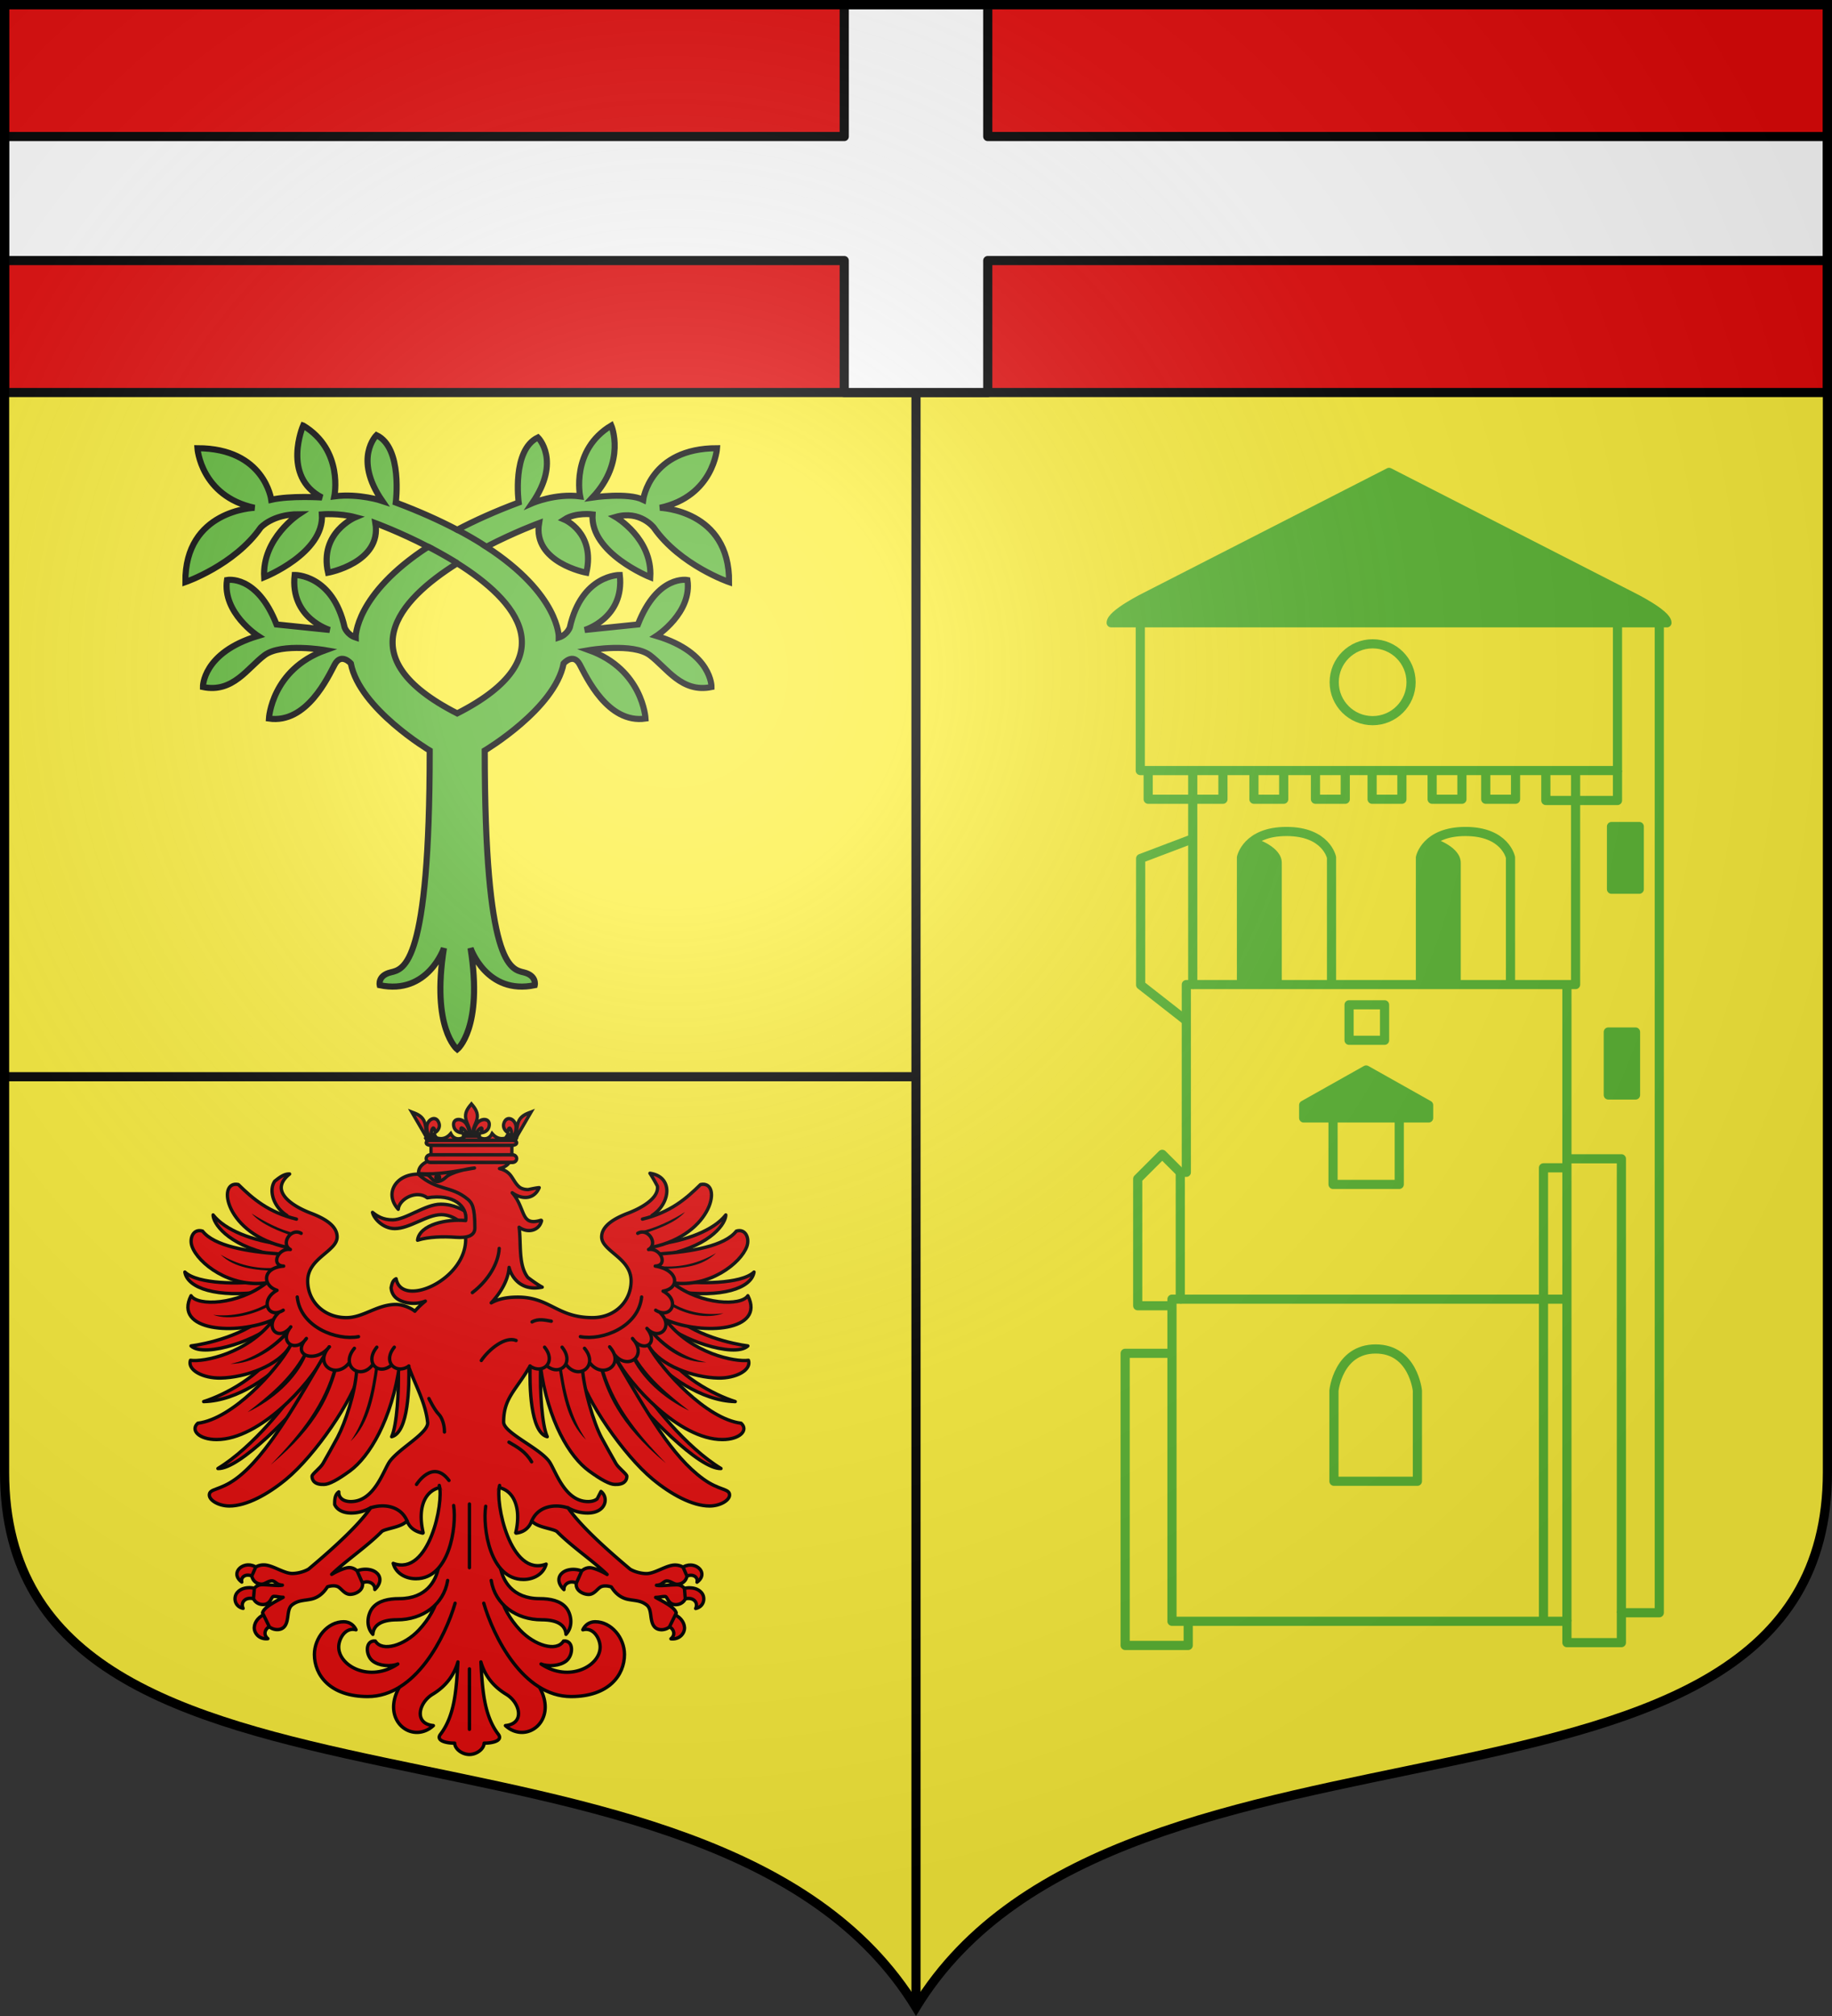 <svg xmlns="http://www.w3.org/2000/svg" width="600" height="660"><rect width="100%" height="100%" fill="#333333" stroke="none"/><radialGradient id="a" cx="-80" cy="-80" r="405" gradientUnits="userSpaceOnUse"><stop offset="0" stop-color="#fff" stop-opacity=".31"/><stop offset=".19" stop-color="#fff" stop-opacity=".25"/><stop offset=".6" stop-color="#6b6b6b" stop-opacity=".125"/><stop offset="1" stop-opacity=".125"/></radialGradient><g fill="#fcef3c" stroke-width="1.137"><path d="M1.5 128.5v353.492c0 128.778 231.614 65.818 298.488 175.115l.012.014.012-.014C366.886 547.81 598.5 610.77 598.5 481.992V128.5zM1.5 371.358h597M300 148.497v508.62"/></g><g stroke="#000"><path fill="none" stroke-width="3" d="M300 657.121V128.499M1.5 352.5H300"/><path fill="#e20909" fill-rule="evenodd" stroke-linecap="round" stroke-linejoin="round" stroke-width="3" d="M1.5 1.5h597v127H1.5z"/><path fill="#fff" fill-rule="evenodd" stroke-linecap="round" stroke-linejoin="round" stroke-width="3" d="M276.5 1.5v43.197H1.5v40.605h275V128.5h47V85.302h275V44.697h-275V1.5z"/><g fill="#5ab532" stroke-linecap="round" stroke-width="1.758"><path d="M-619.262 220.895s-6.27 14.649 5.41 20.72c0 0-9.106-.593-14.584.66 0 0-1.912-14.847-21.248-14.847 0 0 .924 13.79 16.432 17.156 0 0-20.087.583-19.9 21.395 0 0 14.093-4.854 21.652-15.68 0 0 3.363-3.87 11.012-3.87 0 0-10.64 6.95-9.987 18.15 0 0 17.358-6.907 16.612-18.106 0 0 4.969-.417 9.639.834 0 0-10.479 4.392-7.866 15.964 0 0 15.494-2.891 13.627-14.277 0 0 6.934 2.54 15.17 6.807-21.18 13.786-20.857 26.135-20.857 26.135-2.442-.792-3.168-2.905-3.168-2.905-3.432-15.31-14.385-15.111-14.385-15.111-1.386 12.472 10.096 15.838 10.096 15.838l-15.311-1.584c-5.675-14.518-14.254-12.803-14.254-12.803-1.386 9.437 8.91 16.104 8.91 16.104-16.036 4.817-15.838 14.714-15.838 14.714 8.645 1.782 12.867-5.542 17.75-9.171 4.884-3.63 17.479-1.442 17.479-1.442-15.492 5.6-16.238 19.694-16.238 19.694 10.919 1.586 17.078-12.133 18.945-15.586 1.866-3.453 4.627-.291 4.627-.291 2.508 13.066 22.701 25.076 22.701 25.076 0 61.768-7.39 62.957-11.217 63.88s-3.168 3.696-3.168 3.696c13.858 2.904 18.477-10.691 18.477-10.691-3.696 23.096 3.828 29.167 3.828 29.167s7.524-6.07 3.828-29.167c0 0 4.618 13.595 18.477 10.69 0 0 .66-2.77-3.168-3.694S-567 376.237-567 314.469c0 0 20.194-12.01 22.702-25.076 0 0 2.763-3.162 4.629.29 1.867 3.454 8.026 17.173 18.945 15.587 0 0-.748-14.094-16.24-19.694 0 0 12.595-2.188 17.479 1.442s9.107 10.953 17.752 9.171c0 0 .198-9.897-15.838-14.714 0 0 10.296-6.667 8.91-16.104 0 0-8.58-1.715-14.256 12.803l-15.309 1.584s11.482-3.366 10.096-15.838c0 0-10.953-.199-14.385 15.111 0 0-.726 2.113-3.168 2.905 0 0 .321-12.348-20.857-26.133 8.236-4.268 15.17-6.809 15.17-6.809-1.867 11.386 13.625 14.277 13.625 14.277 2.613-11.572-6.346-15.304-6.346-15.304 3.267-2.147 8.12-1.494 8.12-1.494-.747 11.199 16.613 18.105 16.613 18.105.653-11.199-9.987-17.357-9.987-17.357 7.093-2.053 11.012 3.078 11.012 3.078 7.56 10.826 21.652 15.68 21.652 15.68.187-20.812-19.9-21.395-19.9-21.395 15.508-3.366 16.432-17.156 16.432-17.156-19.336 0-21.248 14.847-21.248 14.847-4.422-2.177-14.584-.66-14.584-.66 9.766-10.426 5.41-20.72 5.41-20.72-11.747 7.06-8.975 20.39-8.975 20.39-7.127-.924-13.793 1.98-13.793 1.98 8.447-12.274 1.65-18.939 1.65-18.939-7.588 3.63-5.542 18.74-5.542 18.74-6.859 2.572-12.686 5.213-17.686 7.846-5-2.633-10.827-5.274-17.686-7.846 0 0 2.046-15.77-5.543-19.4 0 0-6.798 6.665 1.649 18.94 0 0-6.664-2.245-13.791-1.32 0 0 2.772-13.33-8.975-20.391zm44.344 39.671c16.895 10.61 31.643 27.076.002 43.213-31.64-16.136-16.896-32.603-.002-43.213z" transform="matrix(1.138 0 0 1.137 804.002 -111.846)"/><path d="M-566.788 255.625a106 106 0 0 0-8.333-4.836m-8.114 5.021a120 120 0 0 1 8.025 4.528" transform="matrix(1.138 0 0 1.137 804.002 -111.846)"/></g></g><g fill="none" stroke="#5ab532" stroke-linejoin="round" stroke-width="2.265" transform="matrix(1.325 0 0 1.324 943.38 -158.704)"><path d="M-430.131 273v37.402h12.965v52.915h-1.587v46.43h-1.493v31.357h-2.053v79.654h97.622v5.28h13.462v-7.391h9.37V273.693"/><path d="M-417.166 310.402h104.991v-36.77M-428.179 310.402v7.092h18.479v-7.092M-417.26 327.294l-12.785 4.852v31.265l11.199 8.772"/><path d="M-417.166 363.317h94.632v-53.055M-324.677 520.758v-157.52m-.143 45.389h-5.647V520.89M-420.246 441.104h95.37M-311.215 518.647V406.395h-13.462M-420.246 409.747l-4.456-4.456-6.067 6.066v31.38h8.33M-418.286 520.758v5.973h-15.586v-72.234h11.76M-382.262 463.736v22.398h20.625v-22.398s-1.027-10.313-10.313-10.313-10.312 10.313-10.312 10.313zM-382.486 396.299v16.432h16.366v-16.432z"/><path fill="#5ab532" d="M-366.12 396.299h7.26v-3.168l-15.443-8.69-15.442 8.69v3.168h7.26"/><path d="M-378.526 368.318h8.777v8.777h-8.777z"/><path fill="#5ab532" d="M-299.95 273.865c0-2.194-8.492-6.393-8.492-6.393l-60.195-30.798-60.195 30.798s-8.493 4.2-8.493 6.393z"/><path fill="#5ab532" fill-rule="evenodd" d="M-313.657 324.236h6.863v15.508h-6.863zM-314.449 375.05h6.732v15.574h-6.732z"/><path d="M-402.042 310.402v7.092h7.362v-7.092M-386.83 310.402v7.092h7.362v-7.092M-372.831 310.402v7.092h7.362v-7.092M-357.993 310.402v7.092h7.363v-7.092M-344.74 310.402v7.092h7.362v-7.092M-312.175 310.402v7.4h-17.716v-7.358M-382.86 363.171v-31.28s-1.275-6.426-11.13-6.426-11.13 6.426-11.13 6.426v31.28"/><path fill="#5ab532" stroke="none" d="M-401.425 327.272s6.27 1.98 6.27 5.94v30.091l-10.098.077.132-31.489c.607-1.897 1.946-3.426 3.696-4.62"/><path d="M-338.623 363.171v-31.28s-1.276-6.426-11.13-6.426-11.131 6.426-11.131 6.426v31.28"/><path fill="#5ab532" stroke="none" d="M-357.189 327.272s6.27 1.98 6.27 5.94v30.091l-10.097.077.132-31.489c.606-1.897 1.945-3.426 3.695-4.62"/><circle cx="-372.7" cy="288.562" r="9.5"/></g><g fill="#e20909" stroke="#000" stroke-width="3.153"><g stroke-linecap="round" stroke-linejoin="round" stroke-width="2.917" transform="matrix(.374 0 0 .38 152.672 464.664)"><path d="M-82.015-178.29c4.18 3.291 9.115 6.426 17.592 6.426 11.438 0 28.54-13.48 42.15-13.48 11.3 0 20.168 4.836 26.006 9.115l-1.795 12.674c-3.571-3.763-12.295-12.776-23.775-12.776-12.613 0-27.446 11.992-40.67 11.992-10.611 0-18.497-8.975-19.508-13.952"/><path d="M34.864-235.185c-1.32 5.006-5.225 7.238-9.57 9.404-5.958 2.156-14.803 2.898-26.758.791-8.557-1.508-18.883-1.34-26.953.791-4.035 1.065-7.447 2.623-9.863 4.746-2.305 2.025-3.597 4.599-3.418 7.647 5.45 14.003 69.796 18.097 41.21 54.843 1.07 18.06-12.828 33.516-27.734 41.221-7.49 3.872-15.204 5.8-21.289 5.098s-10.522-3.94-11.816-10.46c-3.056 1.321-3.752 4.642-4.395 7.735.2 3.02 1.534 6.088 3.711 8.174 3.095 2.966 8.381 4.84 14.063 5.186 4.061.247 8.339-.319 12.207-1.846-3.502 2.812-6.59 5.686-9.18 8.701-1.01-.872-3.27-2.302-6.25-3.516-3.02-1.23-6.708-2.285-10.352-2.285-8.36 0-15.471 2.89-22.363 5.713s-13.554 5.625-20.996 5.625c-20.05 0-33.887-14.42-33.887-31.553 0-9.964 6.37-16.286 12.793-21.709 3.212-2.711 6.434-5.242 8.887-7.822s4.102-5.28 4.102-8.437c0-4.827-2.705-8.802-6.934-12.13-4.23-3.326-9.947-6.042-16.113-8.349-8.497-3.179-17.793-8.113-22.559-13.974-2.383-2.93-3.668-6.023-3.223-9.317s2.614-6.83 7.227-10.459c-4.816-.263-9.216 3.217-13.086 6.24-2.345 3.52-2.795 7.86-1.855 12.305 1.366 6.461 5.854 12.986 12.5 17.139l-32.367 79.933 61.85 61.483 77.84-9.492c5.855 15.504 14.345 30.125 16.016 46.845 0 2.172-1.441 4.604-3.808 7.207-2.367 2.604-5.615 5.347-9.18 8.174-7.129 5.654-15.477 11.62-20.02 17.49-1.427 1.845-2.934 4.905-4.784 8.526s-3.992 7.773-6.641 11.69c-5.298 7.831-12.455 14.677-22.852 14.677-3.52 0-6.227-.884-8.007-2.373s-2.694-3.596-2.54-5.977c-3.56 2.47-3.643 6.748-3.613 10.899 1.774 3.963 6.488 7.295 14.551 7.295 6.533 0 12.17-1.92 16.992-4.483l31.836 11.321c2.33 6.078 7.362 9.196 13.574 10.476a.5.5 0 0 0 .098 0 .5.5 0 0 0 .098 0 .5.5 0 0 0 .195-.088.5.5 0 0 0 .098-.088.4.4 0 0 0 0-.087.4.4 0 0 0 0-.088.4.4 0 0 0 0-.088.4.4 0 0 0 0-.088c-2.632-11.264-2.018-20.315.78-26.895 2.713-6.376 7.543-10.294 13.38-11.689 12.909 20.418-.637 46.588-.96 69.882l-3.728 32.862-30.664 69.785c-15.77 28.627 12.065 48.732 30.176 32.432-17.164-1.563-13.108-19.59-.684-26.982 12.296-7.317 18.949-17.048 22.168-27.862-1.359 23.834-2.692 46.175-15.332 62.403-3.788 4.863 3.458 7.558 12.5 7.558.18 5.144 6.612 9.756 12.89 9.756s12.712-4.612 12.892-9.756c9.042 0 16.288-2.695 12.5-7.558-12.64-16.228-13.974-38.569-15.332-62.403 3.219 10.814 9.872 20.545 22.168 27.862 12.424 7.393 16.48 25.419-.684 26.982 18.11 16.3 45.946-3.805 30.176-32.432L32.74 159.934l-2.54-31.289c-7.615-22.672-13.142-45.634-.903-69.748 5.837 1.395 10.568 5.313 13.281 11.69 2.799 6.579 3.51 15.63.879 26.894a.5.5 0 0 0-.098.088q.026.098.098.176a.4.4 0 0 0 0 .087.5.5 0 0 0 .098.088q.041.052.097.088a.5.5 0 0 0 .098 0 .5.5 0 0 0 .098 0 .5.5 0 0 0 .097 0c5.735-.721 9.355-3.393 11.719-6.943.71-1.067 1.238-2.237 1.758-3.428L89.259 76.31c4.863 2.614 10.471 4.385 17.09 4.385 8.063 0 12.776-3.332 14.55-7.295s.68-8.568-2.832-11.25c-1.074 1.992-2.208 4.251-3.32 6.328-1.78 1.489-4.488 2.373-8.008 2.373-10.396 0-17.553-6.846-22.851-14.678-2.65-3.916-4.79-8.069-6.641-11.69s-3.358-6.68-4.785-8.525C67.89 30.05 57.914 23.95 49.122 18.116c-4.396-2.917-8.537-5.764-11.523-8.438-2.987-2.673-4.786-5.168-4.786-7.295 0-20.819 10.54-26.957 22.999-48.087l92.342 10.734 42.798-70.039-28.158-70.674c6.642-4.153 11.134-10.68 12.5-17.139.94-4.444.392-8.786-1.953-12.305-2.302-3.453-6.414-5.988-12.403-6.855 1.724 2.478 4.697 7.559 6.543 11.074.445 3.294-.742 6.386-3.125 9.317-4.766 5.86-14.061 10.795-22.558 13.974-6.167 2.307-11.884 5.023-16.114 8.35-4.229 3.327-7.03 7.302-7.03 12.129 0 3.158 1.745 5.858 4.198 8.437 2.454 2.58 5.676 5.111 8.887 7.822 6.423 5.423 12.695 11.745 12.695 21.71 0 17.133-13.74 31.552-33.789 31.552-15.518 0-24.741-4.388-33.691-8.789s-17.625-8.877-31.738-8.877c-12.498 0-19.105 2.702-23.242 4.922 7.95-8.406 14.86-19.294 15.625-30.498.73 2.838 2.294 7.065 6.054 10.986 4.51 4.704 11.815 8.271 22.95 5.977-3.772-1.973-8.695-5.435-12.598-8.35-2.823-3.557-4.456-8.077-5.371-13.008-1.784-9.606-1.005-20.828-2.246-30.234 2.868 2.126 6.8 3.299 10.546 2.725 4.08-.626 7.812-3.24 9.083-8.262a.4.4 0 0 0 0-.088.5.5 0 0 0-.098-.088.4.4 0 0 0 0-.088.5.5 0 0 0-.098-.088.5.5 0 0 0-.097-.088.5.5 0 0 0-.098 0 .5.5 0 0 0-.098 0 .5.5 0 0 0-.097 0 .5.5 0 0 0-.098 0c-4.906 1.473-8.095 1.366-10.352.264s-3.629-3.283-4.882-6.065c-2.293-5.084-4.41-12.067-9.766-17.93 3.016 2.145 7.016 3.967 11.23 4.044 4.928.09 9.701-2.256 12.403-8.438-2.84.192-6.553 1.05-9.668 1.67-3.238.013-6.219-.85-8.106-2.549-3.017-2.715-4.585-6.07-6.836-9.14-2.076-2.832-5.1-5.196-10.156-6.416 10.969-2.6 13.4-12.302 5.664-19.16z"/><path d="M-59.383-43.408c.557 18.281-1.149 48.34-5.86 58.36 15.004-3.71 15.434-44.29 15.04-60.82m-123.144-45.893c-19.155 19.7-55.623 27.014-67.58 28.53 12.32 11.014 62.464-6.83 73.328-20.065m.599 23.013c-12.225 22.557-44.31 39.27-62.89 45 30.78-.726 60.173-23.288 74.023-37.969m13.476 18.282c-13.412 20.493-44.214 58.937-75 77.343 18.934.72 66.03-46.79 89.844-76.64m-53.637-84.613c-15.782 2.298-53.578 2.767-65.142-7.994 2.273 13.948 28.358 22.51 68.625 16.773m16.198-40.757c-25.156-2.86-49.643-12.02-60.09-25.238-.192 6.393 11.494 25.675 51.556 34.173"/><path d="M-148.614-172.49c-24.526-5.915-38.144-17.472-50.859-29.784-19.31-4.052-11.663 42.858 42.673 54.08m-7.49 5.644c-27.315-1.975-56.278-6.694-66.534-19.595-8.232-2.434-11.703 6.245-9.263 13.068 5.245 14.668 33.258 35.912 65.347 31.451m-.87.627c-24.527 18.436-59.435 19.622-65.316 10.503-15.611 30.442 39.23 34.445 71.934 20.692m0 .157c-22.389 28.986-60.928 36.48-72.457 34.8-2.805 8.37 10.896 15.575 26.463 15.27 21.815-.43 50.715-10.678 60.799-27.497"/><path d="M-154.11-63.095C-166.028-42.083-204.54-.318-234.969 3.35c-6.77 5.955.94 14.062 16.406 14.062 38.213 0 81.667-48.483 92.578-69.257"/><path d="M-119.869-62.447c-27.718 46.695-54.376 93.982-81.78 113.715-14.316 10.309-23.254 8.205-23.254 13.936 0 4.66 8.353 9.45 17.507 9.45 15.061 0 33.68-9.94 49.865-23.126 25.445-20.732 58.758-68.428 64.75-93.178"/><path d="M-95.906-42.002c-1.27 19.214-9.96 44.943-16.797 57.657-3.21 5.968-9.767 17.334-12.637 22.315-2.35 4.081-9.629 9.108-9.629 11.083 0 3.748 2.577 7.36 10.547 7.031 4.366 0 12.097-4.07 22.71-11.717C-85.03 32.345-65.009.684-58.158-47.867M65.146-43.408c-.557 18.282 1.149 48.34 5.86 58.36-15.004-3.71-15.433-44.29-15.04-60.82M179.11-91.76c19.155 19.7 55.623 27.013 67.58 28.53-12.32 11.013-62.464-6.831-73.328-20.066m-.599 23.013c12.225 22.557 44.31 39.27 62.89 45-30.78-.726-60.173-23.288-74.023-37.968m-13.476 18.28c13.412 20.494 44.214 58.938 75 77.345-18.934.72-66.03-46.792-89.844-76.641m52.876-84.92c15.782 2.297 54.339 3.074 65.903-7.687-2.273 13.948-28.358 22.51-68.625 16.773m-16.198-40.757c25.156-2.86 49.643-12.02 60.09-25.238.192 6.394-11.494 25.676-51.556 34.173"/><path d="M154.377-172.49c24.526-5.915 38.144-17.472 50.859-29.784 19.31-4.052 11.663 42.858-42.673 54.08m7.49 5.644c27.315-1.974 56.278-6.693 66.534-19.595 8.232-2.433 11.703 6.245 9.263 13.068-5.245 14.668-33.258 35.912-65.347 31.452m.87.627c24.527 18.435 59.435 19.621 65.316 10.502 15.611 30.442-39.23 34.445-71.934 20.692m0 .157c22.389 28.987 60.928 36.48 72.457 34.8 2.805 8.37-10.895 15.575-26.463 15.27-21.815-.429-50.715-10.678-60.799-27.497"/><path d="M159.873-63.095C171.79-42.083 210.303-.318 240.732 3.35c6.77 5.955-.94 14.063-16.406 14.063-38.213 0-81.667-48.484-92.578-69.258"/><path d="M131.357-51.494c27.718 46.696 48.65 83.029 76.054 102.762 14.317 10.309 23.255 8.205 23.255 13.936 0 4.66-8.353 9.45-17.507 9.45-15.061 0-33.68-9.939-49.865-23.126C137.85 30.796 104.536-16.9 98.544-41.65"/><path d="M101.67-45.126c1.27 19.213 9.959 48.067 16.796 60.78 3.21 5.969 9.767 17.335 12.637 22.317 2.35 4.08 9.629 9.107 9.629 11.082 0 3.748-2.576 7.36-10.547 7.031-4.366 0-12.097-4.07-22.709-11.717C90.792 32.345 71.802 2.37 64.951-46.18M1.259-189.733c3.819 3.097 6.365 6.575 6.365 24.893 0 6.661-6.531 8.781-16.933 7.997-10.417-.784-23.62-.51-33.258 2.522 1.712-13.551 25.634-18.48 42.15-16.93 1.916-12.115-10.692-23.393-33.616-19.595-9.178-7.043-24.534.704-25.43 9.876-12.535-13.476-2.196-30.254 17.418-30.254 16.723 14.68 28.615 9.578 43.304 21.49"/><path fill-rule="evenodd" d="M-41.698-211.806c16.848 1.467 32.954-2.043 48.979-4.726-7.006.683-20.506 3.73-24.814 7.827-2.627 2.499-6.945 4.942-10.022 3.424-2.284-1.126-3.908-4.132-5.944-5.037s-4.484.29-8.2-1.488"/><path d="M-24.656 151.683c-1.073 8.608-7.897 20.605-16.89 29.966-12.57 13.085-31.835 19.071-37.975 9.38-9.01-.971-8.836 12.144-2.352 17.176 5.56 4.316 15.97 5.056 22.033 2.576-24.646 16.25-51.752 1.795-51.752-14.578 0-7.275 5.89-17.452 15.176-14.892-1.818-3.882-5.554-6.915-10.83-6.915-14.126 0-25.653 13.808-25.653 28.175 0 17.777 13.721 36.26 46.727 36.26 42.197 0 68.11-52 76.495-80.407M30.392 151.683c1.073 8.608 7.897 20.605 16.89 29.966 12.57 13.085 31.835 19.071 37.975 9.38 9.01-.971 8.836 12.144 2.351 17.176-5.56 4.316-15.968 5.056-22.032 2.576 24.646 16.25 51.752 1.795 51.752-14.578 0-7.275-5.89-17.452-15.176-14.892 1.818-3.882 5.554-6.915 10.83-6.915 14.126 0 25.653 13.808 25.653 28.175 0 17.777-13.721 36.26-46.727 36.26-42.197 0-68.11-52-76.495-80.407"/><path d="M-24.495 128.78c-2.173 9.832-9.906 25.725-34.213 25.725-9.15 0-17.87 1.751-22.97 7.602-4.3 4.933-6.952 15.829-.021 23.123.489-7.398 6.594-12.541 21.25-12.541 22.324 0 40.892-13.139 44.24-33.86m46.41-10.184c2.132 9.822 9.825 25.86 34.243 25.86 9.15 0 17.87 1.751 22.97 7.602 4.3 4.933 6.952 15.829.021 23.123-.489-7.398-6.594-12.541-21.25-12.541-22.324 0-40.892-13.139-44.24-33.86"/><path d="M-23.534 56.955c4.16 14.496-8.895 78.745-40.37 67.14 2.378 8.758 11.083 13.23 19.893 13.23 29.366 0 35.839-44.532 33.056-63.08M29.298 56.955c-4.16 14.496 9.281 79.386 40.757 67.78-2.379 8.76-11.084 13.23-19.893 13.23-29.366 0-35.84-44.532-33.056-63.079"/><path fill="#000" stroke="none" d="M191.693-178.674c-8.695 9.683-24.28 14.672-36.441 18.881-3.093.687-2.687-2.11-2.687-2.11 13.039-2.535 28.589-10.057 39.128-16.77m27.148 35.42c-12.388 11.924-29.101 12.969-45.605 13.711l-2.832-2.373c17.396 1.452 34.11-2.839 48.437-11.338m-39.453 42.54c13.533 8.457 30.235 11.411 45.996 9.316-14.81 5.447-33.334 1.028-46.582-6.768zM162.826-77.04c11.298 12.546 27.59 24.084 47.421 27.917-19.212.025-34.792-9.865-49.023-25.488.427-1.99-.616-2.61 1.602-2.43M146.38-57.297c12.133 21.168 30.14 35.64 48.828 49.834-22.204-10.393-42.248-27.95-51.465-48.515zM83.1-48.77c3.233 24.655 8.467 47.064 21.875 66.357-16.91-15.894-20.86-41.165-24.61-66.27zm36.23 1.582c8.7 32.345 28.038 57.068 55.664 85.078-42.68-34.979-52.196-61.94-58.886-84.727zm-307.228-130.164c8.695 9.683 24.28 15.359 36.441 19.568 3.78 1.03 2-2.453 2-2.453-13.04-2.536-27.902-10.401-38.44-17.115m-27.148 35.42c12.388 11.924 30.82 13.312 47.324 14.054l1.113-2.716c-17.395 1.452-34.11-2.84-48.437-11.338m42.89 41.164c-13.534 8.458-33.672 12.787-49.433 10.691 14.81 5.448 36.77-.346 50.019-8.142zm14.5 24.705c-11.299 12.547-28.965 24.429-48.796 28.262 19.212.024 38.228-11.927 52.46-27.55-.427-1.991-1.447-.893-3.664-.712m15.07 20.088c-12.132 21.168-30.14 35.639-48.827 49.834 22.204-10.394 42.248-27.951 51.465-48.516zm63.282 8.525c-3.233 24.656-8.467 47.065-21.875 66.358 16.91-15.895 20.86-41.165 24.61-66.27zm-36.23 1.582c-8.7 32.346-28.038 57.069-55.664 85.078 42.68-34.978 52.196-61.94 58.886-84.726z"/><path d="M196.778 125.535c8.019.294 14.153 8.514 5.371 14.765 1.26-4.858-4.68-8.29-11.035-4.043-2.594-.98-4.385-5.468-2.539-7.998 2.605-2.03 5.53-2.822 8.203-2.724m-101.562 3.78c2.42.157 4.848.73 7.031 1.757 4.187 3.574 2.453 10.312-3.125 12.129-4.93-5.701-13.817-2.893-13.477 3.515-6.319-6.01-5.16-11.697-1.074-14.765 2.688-2.018 6.61-2.9 10.645-2.637m100 15.82c.632-.013 1.257.045 1.855.087 3.988.283 7.201 1.858 9.278 4.395 3.156 3.856 2.357 11.69-5.371 13.36 2.808-5.449-2.786-11.16-11.426-7.56-2.788-1.729-3.255-6.742-.39-9.316 2.123-.594 4.156-.929 6.054-.966zm-14.746 22.324c6.212 1.921 10.389 6.746 10.742 11.777.336 4.78-4.087 10.717-11.914 9.844 5.403-4.185 1.543-11.863-6.445-11.162-2.371-4.894 1.854-10.737 7.617-10.46m-371.582-42.029c-8.019.294-14.153 8.514-5.371 14.766-1.26-4.859 4.68-8.29 11.035-4.043 2.594-.98 4.385-5.469 2.539-7.998-2.605-2.03-5.53-2.823-8.203-2.725m101.562 3.78c-2.42.158-4.848.73-7.031 1.757-4.187 3.574-2.453 10.313 3.125 12.13 4.93-5.702 13.817-2.894 13.476 3.515 6.32-6.011 5.16-11.698 1.075-14.766-2.688-2.018-6.61-2.9-10.645-2.637m-100 15.82c-.632-.013-1.257.045-1.855.088-3.988.283-7.201 1.858-9.278 4.394-3.156 3.856-2.357 11.69 5.371 13.36-2.808-5.449 2.786-11.16 11.426-7.559 2.788-1.73 3.255-6.743.39-9.316-2.123-.595-4.156-.93-6.054-.967zm14.746 22.324c-6.212 1.922-10.389 6.746-10.742 11.777-.336 4.78 4.087 10.717 11.914 9.844-5.404-4.185-1.543-11.862 6.445-11.162 2.371-4.894-1.854-10.736-7.617-10.46"/><path d="M89.259 76.309c10.321 14.643 31.11 33.61 54.394 52.832 4.067 2.363 10.007 3.804 14.453 3.76 3.557-.036 7.868-1.826 12.207-3.662 4.34-1.837 8.703-3.711 12.598-3.711 2.607 0 5.116.683 7.031 1.855l3.418 7.666c-.803 4.316-4.394 7.031-8.691 7.031-1.598 0-3.038-.813-4.492-1.513s-2.916-1.319-4.493-1.319c-.965 0-1.946.569-3.027 1.319-1.08.75-2.168 1.653-3.613 2.002-.73.176-1.572.33-2.442.39.32.061.668.101.977.147 3.53.517 10.564-.537 16.895-.537a8.6 8.6 0 0 1 6.64 3.076l.781 8.984c-.348.68-.736 1.359-1.27 1.953-1.585 1.771-4.047 3.077-7.128 3.077-1.804 0-3.158-.559-4.2-1.27-1.04-.711-1.773-1.637-2.343-2.54-.57-.9-1.015-1.73-1.465-2.343-.45-.612-.818-.879-1.367-.879-1.781 0-3.221.243-4.785.489-1.061.166-2.145.3-3.418.293 1.185.638 2.342 1.275 3.515 1.904 3.445 1.846 6.77 3.694 9.375 5.566 2.606 1.873 4.54 3.824 5.176 5.957l-5.957 11.963c-1.577 1.38-4.027 2.35-6.543 2.442s-5.107-.666-6.836-2.784c-2.144-2.627-2.54-6.433-3.027-9.96-.488-3.529-1.134-6.738-3.613-8.594-2.652-1.986-5.091-2.866-7.715-3.418-2.624-.553-5.44-.763-8.692-1.416-5.565-1.118-10.518-4.48-14.453-10.645-2.708-.92-6.716-1.447-9.375 0-1.386.755-2.776 2.307-4.394 3.711s-3.577 2.734-6.055 2.734c-2.46 0-5.186-.84-7.324-2.294s-3.613-3.597-3.613-6.25c0-.413.068-.81.097-1.221l4.688-10.45c1.853-1.694 4.215-2.831 6.933-2.831 2.38 0 5.796 1.232 9.278 2.734 2.25.971 4.102 2.021 6.054 3.076-11.87-11.345-30.977-24.024-43.75-36.767-.644-.643-2.064-1.208-3.906-1.758s-4.11-1.13-6.445-1.758c-4.438-1.192-9.097-2.74-11.914-5.713C62.589 75.37 76.67 72.355 89.259 76.309m-172.852-.105c-10.321 14.643-31.11 33.61-54.394 52.832-4.067 2.364-10.007 3.804-14.453 3.76-3.557-.035-7.868-1.825-12.207-3.662s-8.703-3.711-12.598-3.711c-2.607 0-5.116.683-7.031 1.855l-3.418 7.666c.803 4.316 4.394 7.032 8.691 7.032 1.598 0 3.038-.814 4.492-1.514s2.915-1.318 4.492-1.318c.966 0 1.947.568 3.028 1.318s2.168 1.653 3.613 2.002c.73.176 1.572.33 2.441.39-.32.061-.667.102-.976.147-3.53.517-10.564-.537-16.895-.537a8.6 8.6 0 0 0-6.64 3.076l-.782 8.984c.349.68.737 1.359 1.27 1.954 1.586 1.77 4.048 3.076 7.129 3.076 1.804 0 3.158-.559 4.2-1.27 1.04-.71 1.773-1.637 2.343-2.539s1.015-1.731 1.465-2.344.818-.879 1.367-.879c1.781 0 3.221.243 4.785.489 1.061.167 2.145.3 3.418.293-1.185.638-2.342 1.275-3.516 1.904-3.444 1.846-6.769 3.694-9.375 5.566-2.605 1.873-4.54 3.824-5.175 5.957l5.957 11.963c1.577 1.38 4.027 2.35 6.543 2.442s5.107-.666 6.836-2.783c2.144-2.627 2.539-6.433 3.027-9.961s1.134-6.738 3.613-8.594c2.652-1.986 5.091-2.866 7.715-3.418s5.44-.763 8.691-1.416c5.566-1.118 10.519-4.48 14.454-10.645 2.708-.92 6.716-1.447 9.375 0 1.386.755 2.776 2.307 4.394 3.711s3.577 2.735 6.055 2.735c2.46 0 5.186-.84 7.324-2.295s3.613-3.597 3.613-6.25c0-.412-.068-.809-.097-1.221l-4.688-10.45c-1.853-1.694-4.215-2.831-6.933-2.831-2.38 0-5.797 1.232-9.278 2.734-2.25.971-4.102 2.021-6.054 3.076 11.87-11.345 30.976-24.024 43.75-36.767.644-.643 2.064-1.208 3.906-1.758s4.11-1.13 6.445-1.758c4.438-1.192 9.097-2.74 11.914-5.713-5.166-12.267-19.247-15.281-31.836-11.328M68.683-62.133c10.73 13.083-1.72 23.72-12.717 16.264m28.045-16.264C95.203-48.486 81.83-36.7 70.55-46.148m33.09-15.045c13.095 15.521-5.72 28.176-16.123 13.944m38.115-15.198c13.981 15.521-6.108 28.176-17.214 13.944m41.83-111.74c8.91-5.129 18.3 9.026 9.455 13.932m5.873 14.283c11.42-.257 5.189-15.864-5.873-14.283m5.873 14.283c20.652 3.349 21.866 19.129 6.843 21.572m-26.757 40.798c13.981 15.522-4.777 27.864-15.884 13.633m28.505-22.33c11.213 13.801-3.714 21.352-12.621 8.697m23.879-22.549c13.116 12.369-.594 25.353-11.258 13.851m14.136-32.1c15.634 8.385 6.674 24.631-6.48 16.43M-62.92-62.132C-73.65-49.05-61.2-38.413-50.203-45.87m-28.044-16.264c-11.192 13.647 1.674 24.81 12.952 15.362m-32.582-14.422c-13.096 15.521 5.72 28.176 16.123 13.944m-38.115-15.198c-13.981 15.521 6.107 28.176 17.214 13.944m-41.831-111.74c-8.91-5.129-18.3 9.026-9.454 13.932m-5.873 14.283c-11.42-.257-5.19-15.864 5.873-14.283m-5.873 14.283c-19.293 1.499-18.435 16.92-5.789 20.872m25.703 41.498c-13.982 15.522 8.924 21.442 20.03 7.211m-33.69-17.243c-11.213 13.802 4.753 22.687 13.66 10.032m-24.244-22.303c-13.116 12.369-.977 24.951 9.687 13.45m-11.146-32.645c-15.634 8.386-7.728 25.331 5.425 17.13"/><ellipse cx="-24.907" cy="-208.426" fill="#000" rx="1.683" ry="1.788"/><path d="M-32.616-17.92s4.854 9.878 8.836 13.794c2.293 2.256 4.814 8.135 4.772 15.035m-24.448 45.175s14.15-22.366 28.418-3.427m72.72-136.58c5.632-3.085 11.264-1.554 16.896-.627M37.469 19.694c7.174 4.144 14.482 7.927 19.856 16.93M43.74-67.933c-9.556-3.794-23.77 7.51-30.48 17.243m140.394-54.708c-2.734 25.89-34.523 37.826-53.646 34.173m-247.924-34.173c2.734 25.89 34.523 37.826 53.646 34.173M5.42-109.161c14.331-10.768 22.85-25.56 23.514-38.092M2.868 72.96v54.844m0 139.254v-52.044"/></g><g stroke-width="2.852"><path fill-rule="evenodd" d="m339.52 64.123 3.356-9.172c-9.877 8.353-17.42 10.21-23.626 3.342-3.543 6.868-11.976 5.5-18.02-3.342-6.045 8.841-14.478 10.21-18.02 3.342-6.207 6.869-13.75 5.01-23.627-3.342l3.356 9.172z" transform="matrix(.376 0 0 .396 41.139 348.035)"/><path fill-rule="evenodd" stroke-linecap="round" stroke-linejoin="round" d="M336.446 81.149V67.72h-70.432v13.429z" transform="matrix(.376 0 0 .396 41.139 348.035)"/><path fill-rule="evenodd" d="M303.166 58.278c.063-2.517.748-4.857 2.024-7.073 3.339-6.386 13.537-6.234 11.289 1.576-.829 2.878-3.643 4.57-6.986 4.86.241-.759 1.569-3.44.497-3.964-1.713.06-3.84 2.75-4.352 4.034-.074.185-.053.398-.136.579m32.453 2.51c1.318-2.213 2-4.553 2.103-7.053.586-7.05-8.351-11.518-10.662-3.723-.851 2.872.669 5.61 3.413 7.37.204-.767.515-3.694 1.732-3.666 1.455.824 1.833 4.12 1.577 5.466-.037.193-.171.369-.198.564" transform="matrix(.376 0 0 .396 41.139 348.035)"/><path d="m339.982 61.954-1.57-.724c1.025-1.368 1.626-2.898 2.04-4.498.57-2.583.656-5.27 1.564-7.77 1.698-4.676 5.881-6.694 10.807-8.314l.312-.115z" transform="matrix(.376 0 0 .396 41.139 348.035)"/><path stroke-width="2.832" d="M-306.242-120.929h7.918v2.128h-7.918z" transform="matrix(-.336 -.184 -.202 .338 41.753 357.21)"/><path d="M299.925 58.444c.142-1.65-.17-3.25-.683-4.825-.915-2.5-2.307-4.872-2.884-7.453-1.078-4.825 1.271-8.464 4.664-12.092l.208-.24.207.24c3.393 3.628 5.743 7.267 4.664 12.092-.576 2.581-1.968 4.953-2.883 7.453-.513 1.575-.826 3.175-.683 4.825h-1.305z" transform="matrix(.376 0 0 .396 41.139 348.035)"/><path fill-rule="evenodd" stroke-linecap="round" stroke-linejoin="round" d="M265.566 82.114c-2.087 0-3.765-1.406-3.765-3.152s1.678-3.152 3.765-3.152h71.327c2.087 0 3.765 1.406 3.765 3.152s-1.678 3.152-3.765 3.152zm-.003-14.197c-2.087 0-3.767-.9-3.767-2.017 0-1.118 1.68-2.018 3.767-2.018h71.333c2.087 0 3.767.9 3.767 2.018s-1.68 2.017-3.767 2.017z" transform="matrix(.376 0 0 .396 41.139 348.035)"/><path fill-rule="evenodd" d="M299.293 58.278c-.063-2.517-.748-4.857-2.023-7.073-3.34-6.386-13.537-6.234-11.29 1.576.83 2.878 3.643 4.57 6.986 4.86-.241-.759-1.568-3.44-.497-3.964 1.713.06 3.84 2.75 4.352 4.034.074.185.054.398.136.579m-32.452 2.51a14.7 14.7 0 0 1-2.104-7.053c-.586-7.05 8.351-11.518 10.662-3.723.852 2.872-.668 5.61-3.413 7.37-.204-.767-.515-3.694-1.731-3.666-1.456.824-1.834 4.12-1.577 5.466.036.193.17.369.198.564" transform="matrix(.376 0 0 .396 41.139 348.035)"/><path d="m262.478 61.954 1.57-.724c-1.025-1.368-1.627-2.898-2.041-4.498-.57-2.583-.656-5.27-1.564-7.77-1.697-4.676-5.881-6.694-10.807-8.314l-.311-.115z" transform="matrix(.376 0 0 .396 41.139 348.035)"/><path stroke-width="2.832" d="M198.38 153.862h7.918v2.128h-7.918z" transform="matrix(.336 -.184 .202 .338 41.753 357.21)"/><path d="M294.303 58.363h13.853v2.093h-13.853z" transform="matrix(.376 0 0 .396 41.139 348.035)"/></g></g><path fill="url(#a)" d="M-298.5-298.5V183c0 129.055 231.64 65.948 298.5 175.5C66.86 248.948 298.5 312.055 298.5 183v-481.5z" transform="translate(300 300)"/><path fill="none" stroke="#000" stroke-width="3" d="M1.5 1.5v480.492c0 128.785 231.64 65.81 298.5 175.133 66.86-109.323 298.5-46.348 298.5-175.133V1.5z"/></svg>